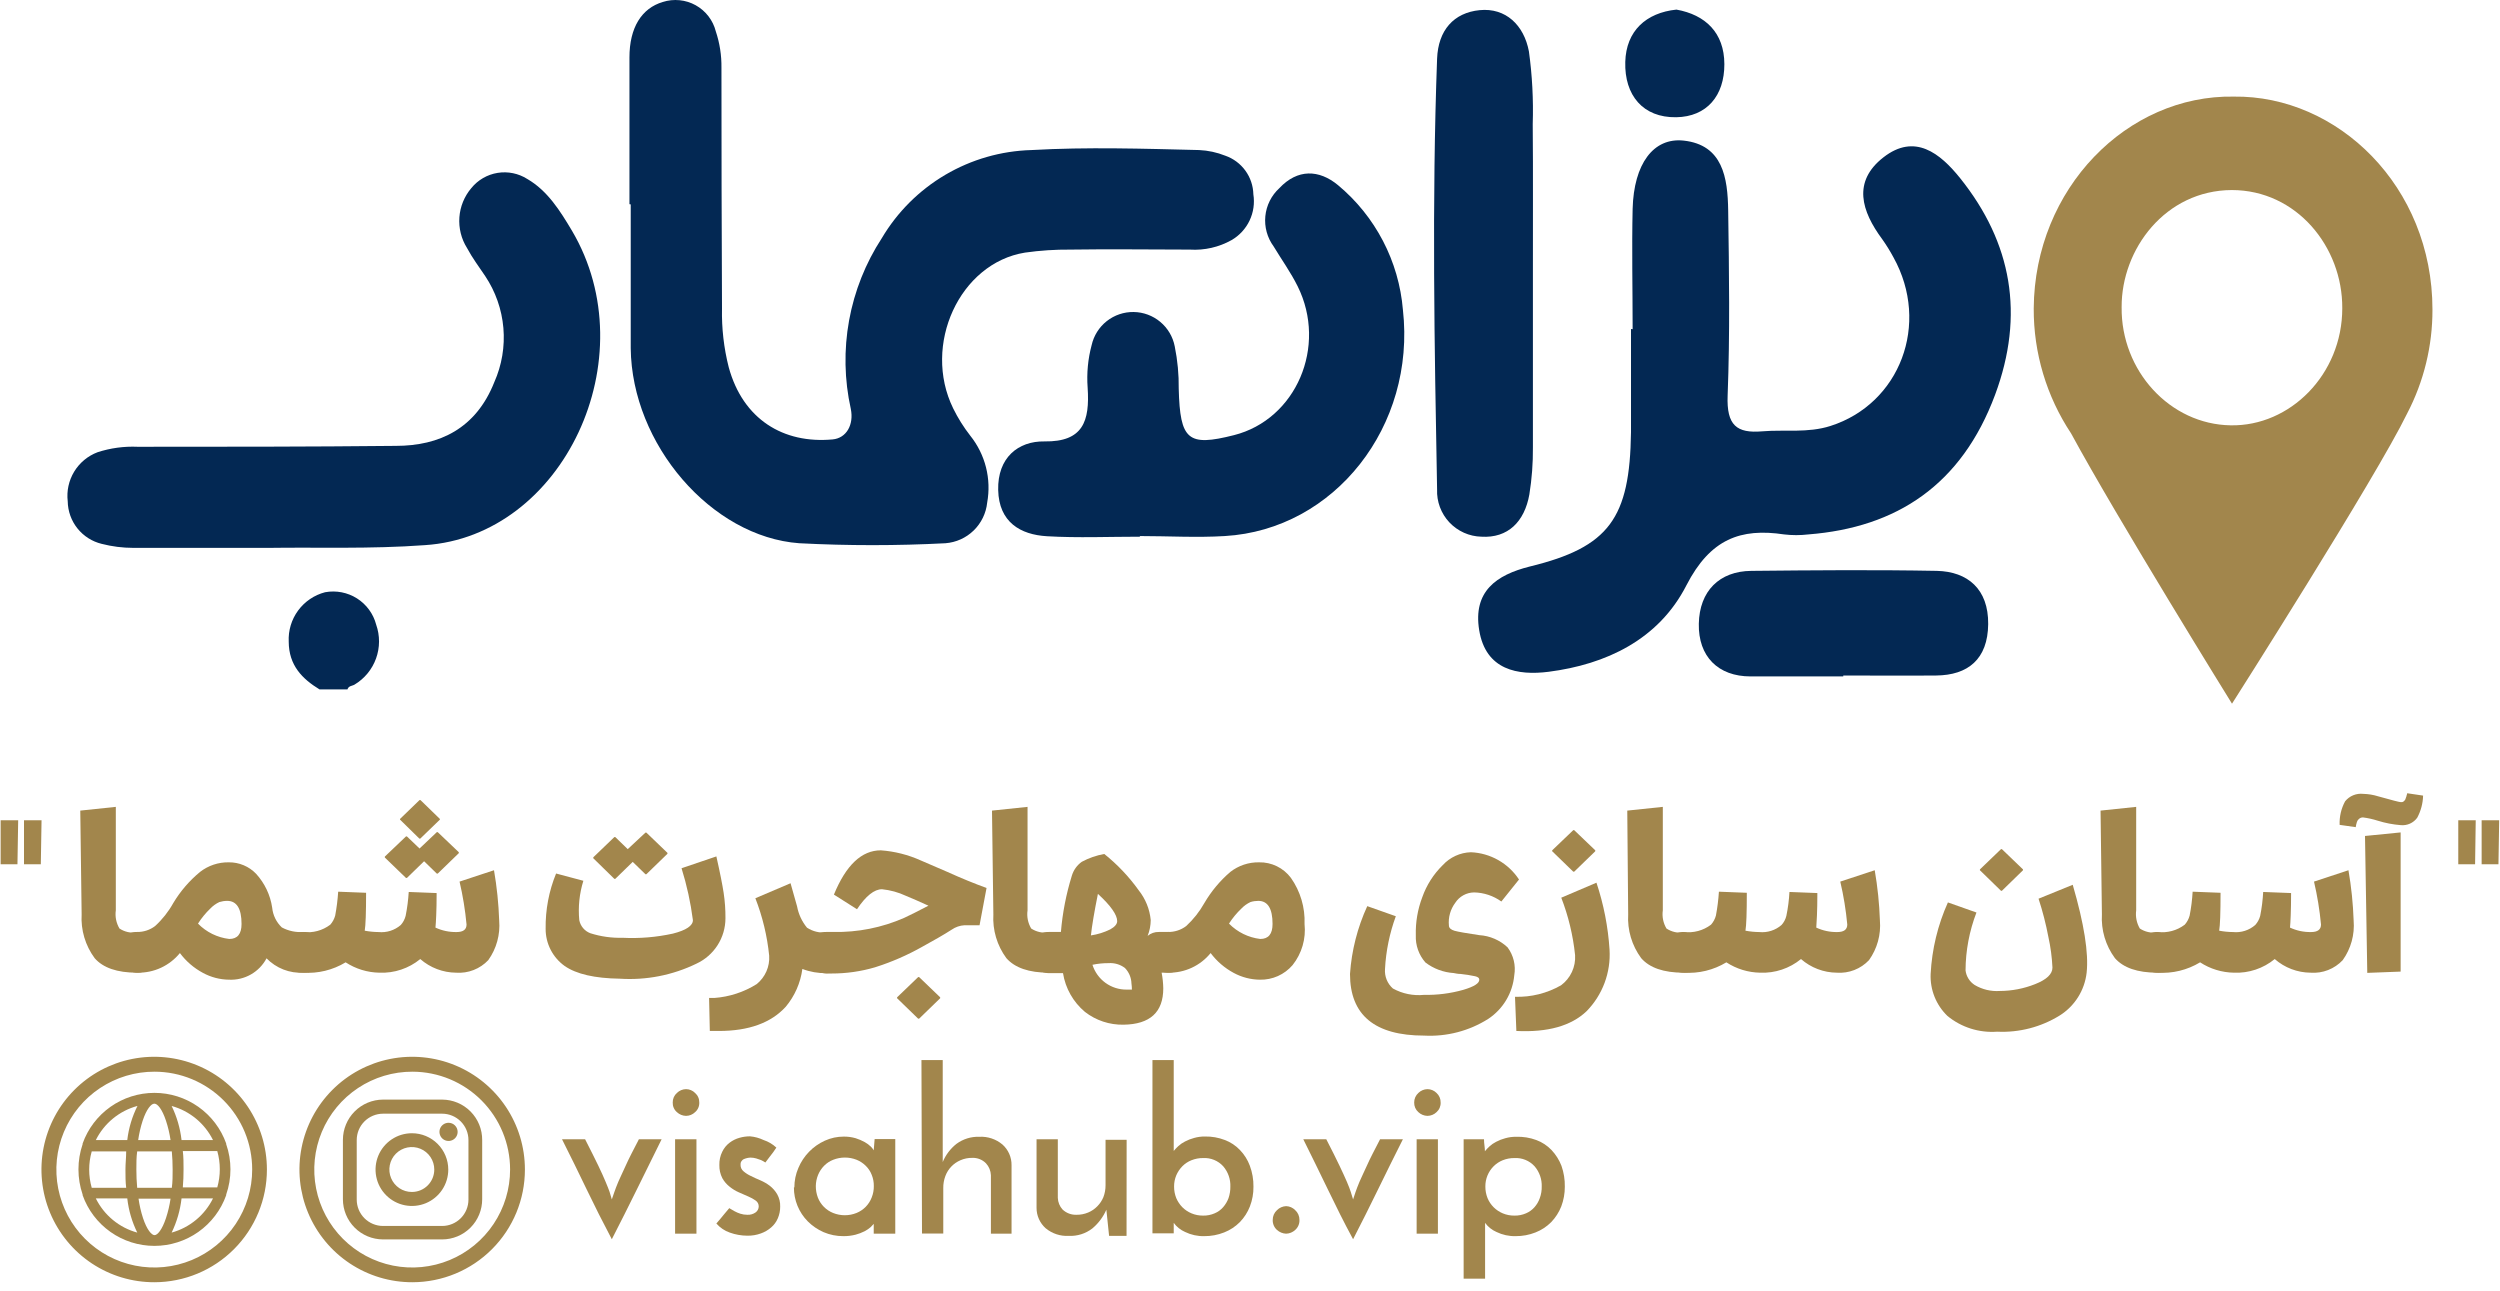 <?xml version="1.0" encoding="UTF-8"?> <svg xmlns="http://www.w3.org/2000/svg" width="275" height="142" viewBox="0 0 275 142" fill="none"><path d="M15.06 106.996C12.88 106.996 11.33 106.456 10.41 105.396C9.385 104.006 8.879 102.301 8.98 100.576L8.83 89.166L12.74 88.756V100.136C12.642 100.829 12.784 101.534 13.14 102.136C13.697 102.504 14.369 102.657 15.03 102.566C15.319 102.561 15.607 102.617 15.873 102.728C16.14 102.84 16.381 103.006 16.58 103.216C16.995 103.637 17.228 104.205 17.228 104.796C17.228 105.387 16.995 105.955 16.58 106.376C16.382 106.578 16.146 106.737 15.884 106.843C15.623 106.95 15.342 107.002 15.06 106.996Z" fill="#A2864C"></path><path d="M12.87 104.746C12.867 104.455 12.922 104.166 13.032 103.897C13.142 103.627 13.305 103.382 13.51 103.176C13.707 102.963 13.948 102.794 14.215 102.68C14.482 102.567 14.77 102.511 15.06 102.516C15.781 102.532 16.486 102.303 17.06 101.866C17.859 101.136 18.534 100.282 19.06 99.336C19.838 98.036 20.832 96.88 22 95.916C22.904 95.21 24.023 94.835 25.17 94.856C25.73 94.85 26.285 94.959 26.801 95.176C27.317 95.392 27.783 95.712 28.17 96.116C29.119 97.155 29.736 98.454 29.94 99.846C30.021 100.673 30.397 101.444 31 102.016C31.729 102.408 32.555 102.582 33.38 102.516C33.669 102.511 33.957 102.566 34.223 102.678C34.49 102.79 34.731 102.956 34.93 103.166C35.346 103.587 35.578 104.155 35.578 104.746C35.578 105.337 35.346 105.905 34.93 106.326C34.733 106.54 34.494 106.711 34.227 106.826C33.96 106.942 33.671 107 33.38 106.996C32.63 107.039 31.879 106.921 31.178 106.648C30.478 106.375 29.844 105.955 29.32 105.416C28.927 106.158 28.331 106.773 27.601 107.189C26.872 107.605 26.039 107.805 25.2 107.766C24.193 107.755 23.204 107.498 22.32 107.016C21.327 106.484 20.463 105.74 19.79 104.836C19.229 105.524 18.519 106.076 17.713 106.451C16.908 106.825 16.028 107.011 15.14 106.996C14.851 106.999 14.564 106.941 14.299 106.825C14.034 106.71 13.796 106.54 13.6 106.326C13.377 106.127 13.197 105.883 13.072 105.612C12.946 105.34 12.877 105.045 12.87 104.746ZM21.78 101.596C22.699 102.537 23.914 103.133 25.22 103.286C26.12 103.286 26.57 102.736 26.57 101.636C26.57 99.946 26.04 99.096 24.99 99.096C24.699 99.096 24.409 99.14 24.13 99.226C23.755 99.401 23.416 99.646 23.13 99.946C22.615 100.439 22.162 100.993 21.78 101.596Z" fill="#A2864C"></path><path d="M54.34 95.726C54.656 97.554 54.846 99.402 54.91 101.256C55.039 102.806 54.614 104.351 53.71 105.616C53.259 106.094 52.707 106.465 52.095 106.704C51.483 106.943 50.825 107.042 50.17 106.996C48.72 106.983 47.322 106.451 46.23 105.496C44.968 106.529 43.37 107.063 41.74 106.996C40.417 106.975 39.127 106.58 38.02 105.856C36.611 106.71 34.973 107.108 33.33 106.996C33.037 106.997 32.747 106.937 32.479 106.82C32.21 106.702 31.969 106.531 31.77 106.316C31.558 106.108 31.39 105.858 31.277 105.583C31.163 105.308 31.107 105.013 31.11 104.716C31.11 104.426 31.168 104.138 31.279 103.87C31.391 103.601 31.555 103.358 31.761 103.153C31.968 102.949 32.213 102.787 32.482 102.678C32.751 102.568 33.039 102.513 33.33 102.516C34.396 102.652 35.473 102.365 36.33 101.716C36.586 101.429 36.77 101.087 36.87 100.716C37.034 99.847 37.144 98.969 37.2 98.086L40.27 98.206C40.27 100.406 40.22 101.796 40.12 102.376C40.621 102.471 41.13 102.521 41.64 102.526C42.08 102.57 42.524 102.524 42.946 102.39C43.367 102.255 43.757 102.036 44.09 101.746C44.344 101.46 44.525 101.117 44.62 100.746C44.794 99.878 44.907 99 44.96 98.116L48.03 98.236C48.03 100.236 47.95 101.536 47.9 102.036C48.626 102.373 49.42 102.54 50.22 102.526C50.96 102.526 51.32 102.246 51.32 101.696C51.172 100.107 50.915 98.53 50.55 96.976L54.34 95.726ZM44.76 96.576H44.66L42.33 94.326V94.226L44.66 92.006H44.76L46.15 93.336L48.05 91.536H48.15L50.47 93.746V93.846L48.15 96.096H48.05L46.65 94.736L44.76 96.576ZM46.23 92.246H46.13L44 90.156V90.086L46.15 88.006H46.25L48.39 90.086V90.156L46.23 92.246Z" fill="#A2864C"></path><path d="M78.8 94.206C79.21 96.016 79.47 97.356 79.6 98.206C79.74 99.133 79.807 100.069 79.8 101.006C79.8 102.058 79.498 103.088 78.931 103.974C78.364 104.86 77.555 105.565 76.6 106.006C73.984 107.276 71.082 107.844 68.18 107.656C65.413 107.616 63.39 107.149 62.11 106.256C61.46 105.791 60.931 105.177 60.568 104.465C60.204 103.754 60.016 102.965 60.02 102.166C59.99 100.083 60.381 98.014 61.17 96.086L64.17 96.886C63.735 98.285 63.582 99.757 63.72 101.216C63.783 101.54 63.929 101.843 64.142 102.095C64.356 102.347 64.631 102.541 64.94 102.656C66.084 103.02 67.281 103.189 68.48 103.156C70.339 103.251 72.202 103.096 74.02 102.696C75.48 102.326 76.22 101.826 76.22 101.216C75.971 99.28 75.552 97.369 74.97 95.506L78.8 94.206ZM67.68 96.676H67.58L65.26 94.406V94.306L67.58 92.076H67.68L69.05 93.406L71 91.586H71.1L73.42 93.816V93.916L71.1 96.166H71L69.6 94.806L67.68 96.676Z" fill="#A2864C"></path><path d="M78 109.776H78.29C78.383 109.785 78.477 109.785 78.57 109.776C80.224 109.656 81.824 109.135 83.23 108.256C83.694 107.883 84.062 107.404 84.302 106.86C84.543 106.315 84.648 105.72 84.61 105.126C84.391 102.96 83.88 100.834 83.09 98.806L86.96 97.156L87.68 99.706C87.839 100.566 88.214 101.371 88.77 102.046C89.4 102.456 90.151 102.64 90.9 102.566C91.189 102.562 91.476 102.617 91.743 102.729C92.01 102.841 92.25 103.007 92.45 103.216C92.865 103.637 93.098 104.205 93.098 104.796C93.098 105.387 92.865 105.955 92.45 106.376C92.253 106.59 92.013 106.76 91.746 106.875C91.479 106.991 91.191 107.049 90.9 107.046C89.999 107.064 89.102 106.908 88.26 106.586C88.056 108.118 87.421 109.56 86.43 110.746C84.81 112.519 82.36 113.406 79.08 113.406C78.65 113.406 78.32 113.406 78.08 113.406L78 109.776Z" fill="#A2864C"></path><path d="M89.33 106.326C88.915 105.905 88.682 105.337 88.682 104.746C88.682 104.155 88.915 103.587 89.33 103.166C89.53 102.957 89.771 102.791 90.037 102.679C90.304 102.567 90.591 102.512 90.88 102.516H91.68C94.355 102.569 97.01 102.04 99.46 100.966C100.06 100.686 100.95 100.246 102.13 99.626C101.13 99.176 100.34 98.816 99.64 98.536C98.813 98.151 97.928 97.908 97.02 97.816C96.17 97.816 95.25 98.546 94.27 100.016L91.73 98.406C93.064 95.159 94.784 93.536 96.89 93.536C98.407 93.646 99.893 94.022 101.28 94.646C102.07 94.976 103.04 95.396 104.2 95.906C105.78 96.619 107.22 97.209 108.52 97.676L107.75 101.776C107.48 101.776 107.17 101.776 106.82 101.776H106.1C105.591 101.804 105.099 101.974 104.68 102.266C103.78 102.846 102.68 103.466 101.48 104.126C99.818 105.067 98.062 105.831 96.24 106.406C94.695 106.86 93.091 107.089 91.48 107.086H90.9C90.6 107.079 90.304 107.007 90.033 106.876C89.762 106.745 89.523 106.557 89.33 106.326ZM101 112.056L98.68 109.806V109.706L101 107.476H101.1L103.42 109.706V109.806L101.1 112.056H101Z" fill="#A2864C"></path><path d="M115.36 106.996C113.18 106.996 111.63 106.456 110.7 105.396C109.675 104.006 109.169 102.301 109.27 100.576L109.12 89.166L113.03 88.756V100.136C112.932 100.829 113.074 101.534 113.43 102.136C113.99 102.505 114.666 102.658 115.33 102.566C115.618 102.561 115.904 102.616 116.169 102.728C116.434 102.84 116.673 103.006 116.87 103.216C117.285 103.637 117.518 104.205 117.518 104.796C117.518 105.387 117.285 105.955 116.87 106.376C116.676 106.58 116.441 106.74 116.181 106.847C115.921 106.954 115.641 107.005 115.36 106.996Z" fill="#A2864C"></path><path d="M113.16 104.746C113.157 104.455 113.212 104.166 113.322 103.897C113.432 103.627 113.595 103.382 113.8 103.176C113.999 102.962 114.241 102.793 114.51 102.679C114.779 102.565 115.068 102.51 115.36 102.516H116.7C116.876 100.419 117.278 98.347 117.9 96.336C118.084 95.714 118.471 95.171 119 94.796C119.773 94.38 120.607 94.09 121.47 93.936C122.912 95.089 124.187 96.435 125.26 97.936C126.007 98.876 126.466 100.011 126.58 101.206C126.576 101.802 126.461 102.392 126.24 102.946C126.587 102.656 127.028 102.503 127.48 102.516H128.53C128.82 102.511 129.107 102.566 129.374 102.678C129.64 102.79 129.881 102.956 130.08 103.166C130.496 103.587 130.728 104.155 130.728 104.746C130.728 105.337 130.496 105.905 130.08 106.326C129.884 106.54 129.644 106.711 129.377 106.826C129.11 106.942 128.821 107 128.53 106.996H127.78C127.889 107.563 127.949 108.139 127.96 108.716C127.96 111.343 126.504 112.676 123.59 112.716C122.054 112.748 120.553 112.25 119.34 111.306C118.051 110.222 117.195 108.71 116.93 107.046H115.41C115.119 107.05 114.831 106.992 114.564 106.876C114.297 106.761 114.057 106.59 113.86 106.376C113.636 106.168 113.458 105.916 113.338 105.635C113.217 105.354 113.157 105.052 113.16 104.746ZM120 102.896C120.737 102.787 121.452 102.565 122.12 102.236C122.63 101.956 122.89 101.646 122.89 101.326C122.89 100.636 122.19 99.626 120.77 98.326C120.37 100.316 120.11 101.856 120 102.896ZM120.17 106.126C120.422 106.926 120.924 107.623 121.603 108.115C122.282 108.607 123.102 108.867 123.94 108.856H124.51C124.509 108.628 124.492 108.401 124.46 108.176C124.442 107.539 124.185 106.932 123.74 106.476C123.224 106.087 122.585 105.899 121.94 105.946C121.346 105.943 120.752 106.003 120.17 106.126Z" fill="#A2864C"></path><path d="M126.28 104.746C126.279 104.159 126.509 103.595 126.92 103.176C127.119 102.962 127.361 102.793 127.63 102.679C127.899 102.565 128.188 102.51 128.48 102.516C129.201 102.53 129.906 102.301 130.48 101.866C131.276 101.133 131.951 100.279 132.48 99.336C133.234 98.046 134.197 96.89 135.33 95.916C136.234 95.21 137.353 94.835 138.5 94.856C139.178 94.842 139.848 94.99 140.457 95.288C141.066 95.585 141.595 96.023 142 96.566C143.044 98.046 143.571 99.827 143.5 101.636C143.673 103.261 143.199 104.889 142.18 106.166C141.737 106.681 141.186 107.092 140.565 107.369C139.944 107.645 139.27 107.781 138.59 107.766C137.58 107.756 136.588 107.498 135.7 107.016C134.709 106.482 133.845 105.738 133.17 104.836C132.611 105.524 131.903 106.076 131.099 106.45C130.295 106.825 129.417 107.011 128.53 106.996C128.239 106.999 127.951 106.941 127.684 106.825C127.417 106.71 127.177 106.54 126.98 106.326C126.763 106.124 126.588 105.88 126.468 105.608C126.348 105.336 126.284 105.043 126.28 104.746ZM135.19 101.596C136.111 102.535 137.325 103.131 138.63 103.286C139.53 103.286 139.98 102.736 139.98 101.636C139.98 99.946 139.46 99.096 138.41 99.096C138.119 99.096 137.829 99.139 137.55 99.226C137.175 99.402 136.836 99.646 136.55 99.946C136.031 100.439 135.575 100.993 135.19 101.596Z" fill="#A2864C"></path><path d="M165.15 99.166C164.274 98.537 163.228 98.188 162.15 98.166C161.738 98.171 161.333 98.277 160.972 98.476C160.611 98.675 160.304 98.96 160.08 99.306C159.543 100.023 159.293 100.915 159.38 101.806C159.38 102.076 159.61 102.276 160 102.386C160.39 102.496 161.31 102.656 162.72 102.866C163.881 102.937 164.981 103.411 165.83 104.206C166.155 104.641 166.389 105.137 166.516 105.665C166.643 106.193 166.661 106.741 166.57 107.276C166.483 108.239 166.181 109.171 165.686 110.001C165.191 110.832 164.516 111.541 163.71 112.076C161.607 113.405 159.144 114.048 156.66 113.916C151.22 113.916 148.5 111.656 148.5 107.136C148.676 104.555 149.32 102.027 150.4 99.676L153.54 100.786C152.855 102.652 152.454 104.611 152.35 106.596C152.32 106.996 152.382 107.397 152.533 107.768C152.684 108.14 152.919 108.471 153.22 108.736C154.263 109.311 155.455 109.555 156.64 109.436C158.096 109.465 159.548 109.28 160.95 108.886C162.17 108.526 162.76 108.146 162.72 107.736C162.72 107.576 162.56 107.456 162.26 107.386C161.738 107.275 161.211 107.192 160.68 107.136C160.35 107.136 160.09 107.066 159.91 107.036C158.782 106.964 157.7 106.561 156.8 105.876C156.072 105.051 155.692 103.976 155.74 102.876C155.701 101.45 155.943 100.03 156.45 98.696C156.92 97.363 157.69 96.155 158.7 95.166C159.096 94.734 159.574 94.386 160.106 94.142C160.639 93.898 161.215 93.763 161.8 93.746C162.856 93.791 163.887 94.087 164.807 94.608C165.727 95.13 166.509 95.862 167.09 96.746L165.15 99.166Z" fill="#A2864C"></path><path d="M166.8 113.406L166.65 109.646C168.421 109.701 170.172 109.265 171.71 108.386C172.226 108.006 172.637 107.503 172.908 106.923C173.179 106.343 173.3 105.705 173.26 105.066C173.036 102.901 172.525 100.776 171.74 98.746L175.61 97.096C176.406 99.481 176.89 101.958 177.05 104.466C177.125 105.709 176.938 106.953 176.503 108.119C176.067 109.285 175.392 110.347 174.52 111.236C172.83 112.846 170.26 113.576 166.8 113.406ZM173.06 95.886L170.74 93.636V93.536L173.06 91.316H173.16L175.48 93.536V93.636L173.16 95.886H173.06Z" fill="#A2864C"></path><path d="M185.18 106.996C183 106.996 181.45 106.456 180.53 105.396C179.505 104.006 178.999 102.301 179.1 100.576L179 89.166L182.91 88.756V100.136C182.812 100.829 182.953 101.534 183.31 102.136C183.866 102.506 184.539 102.659 185.2 102.566C185.489 102.561 185.776 102.617 186.043 102.728C186.31 102.84 186.551 103.006 186.75 103.216C187.165 103.637 187.398 104.205 187.398 104.796C187.398 105.387 187.165 105.955 186.75 106.376C186.547 106.584 186.302 106.747 186.031 106.853C185.761 106.96 185.471 107.009 185.18 106.996Z" fill="#A2864C"></path><path d="M206.22 95.726C206.536 97.554 206.727 99.402 206.79 101.256C206.92 102.806 206.495 104.351 205.59 105.616C205.139 106.094 204.588 106.465 203.975 106.704C203.363 106.943 202.706 107.042 202.05 106.996C200.6 106.983 199.202 106.451 198.11 105.496C196.848 106.529 195.25 107.063 193.62 106.996C192.298 106.975 191.008 106.58 189.9 105.856C188.492 106.71 186.854 107.108 185.21 106.996C184.917 106.997 184.628 106.937 184.359 106.819C184.091 106.702 183.849 106.531 183.65 106.316C183.438 106.108 183.271 105.858 183.157 105.583C183.044 105.308 182.987 105.013 182.99 104.716C182.99 104.425 183.048 104.138 183.16 103.87C183.272 103.601 183.435 103.358 183.642 103.153C183.848 102.949 184.093 102.787 184.362 102.678C184.632 102.568 184.92 102.513 185.21 102.516C186.277 102.652 187.353 102.365 188.21 101.716C188.466 101.429 188.651 101.087 188.75 100.716C188.914 99.847 189.025 98.969 189.08 98.086L192.15 98.206C192.15 100.406 192.1 101.796 192 102.376C192.502 102.471 193.01 102.521 193.52 102.526C193.96 102.571 194.405 102.525 194.826 102.39C195.248 102.256 195.637 102.037 195.97 101.746C196.228 101.462 196.41 101.118 196.5 100.746C196.679 99.879 196.793 99 196.84 98.116L199.91 98.236C199.91 100.236 199.83 101.536 199.79 102.036C200.513 102.374 201.303 102.541 202.1 102.526C202.84 102.526 203.2 102.246 203.2 101.696C203.052 100.107 202.795 98.53 202.43 96.976L206.22 95.726Z" fill="#A2864C"></path><path d="M219.68 113.486C217.706 113.63 215.751 113.011 214.22 111.756C213.602 111.161 213.118 110.441 212.799 109.645C212.48 108.848 212.334 107.993 212.37 107.136C212.511 104.418 213.155 101.749 214.27 99.266L217.41 100.376C216.628 102.409 216.221 104.568 216.21 106.746C216.249 107.07 216.359 107.381 216.532 107.658C216.705 107.934 216.936 108.169 217.21 108.346C218.045 108.844 219.011 109.074 219.98 109.006C221.309 109.002 222.625 108.748 223.86 108.256C225.13 107.756 225.77 107.146 225.77 106.436C225.717 105.299 225.566 104.168 225.32 103.056C225.051 101.634 224.69 100.231 224.24 98.856L228 97.326C229.253 101.626 229.764 104.849 229.53 106.996C229.422 107.95 229.101 108.868 228.59 109.682C228.08 110.495 227.393 111.184 226.58 111.696C224.515 112.978 222.108 113.602 219.68 113.486ZM220.11 97.986L217.79 95.726V95.636L220.11 93.406H220.21L222.53 95.636V95.726L220.21 97.986H220.11Z" fill="#A2864C"></path><path d="M237.3 106.996C235.12 106.996 233.57 106.456 232.64 105.396C231.615 104.006 231.109 102.301 231.21 100.576L231.06 89.166L234.98 88.756V100.136C234.888 100.829 235.029 101.532 235.38 102.136C235.94 102.505 236.616 102.658 237.28 102.566C237.568 102.561 237.854 102.616 238.119 102.728C238.384 102.84 238.623 103.006 238.82 103.216C239.029 103.423 239.195 103.669 239.309 103.94C239.422 104.211 239.481 104.502 239.481 104.796C239.481 105.09 239.422 105.381 239.309 105.652C239.195 105.924 239.029 106.17 238.82 106.376C238.625 106.581 238.389 106.742 238.127 106.849C237.865 106.956 237.583 107.006 237.3 106.996Z" fill="#A2864C"></path><path d="M258.33 95.726C258.646 97.554 258.837 99.402 258.9 101.256C259.03 102.806 258.604 104.351 257.7 105.616C257.25 106.095 256.699 106.468 256.087 106.707C255.474 106.946 254.816 107.044 254.16 106.996C252.71 106.983 251.312 106.451 250.22 105.496C248.959 106.531 247.36 107.065 245.73 106.996C244.407 106.975 243.118 106.58 242.01 105.856C240.602 106.71 238.964 107.108 237.32 106.996C237.027 106.997 236.738 106.937 236.469 106.819C236.201 106.702 235.959 106.531 235.76 106.316C235.548 106.108 235.381 105.858 235.267 105.583C235.154 105.308 235.097 105.013 235.1 104.716C235.1 104.425 235.158 104.138 235.27 103.87C235.381 103.601 235.545 103.358 235.752 103.153C235.958 102.949 236.203 102.787 236.472 102.678C236.741 102.568 237.03 102.513 237.32 102.516C238.386 102.652 239.463 102.365 240.32 101.716C240.576 101.429 240.761 101.087 240.86 100.716C241.03 99.848 241.14 98.969 241.19 98.086L244.26 98.206C244.26 100.406 244.21 101.796 244.11 102.376C244.615 102.472 245.127 102.522 245.64 102.526C246.079 102.57 246.521 102.523 246.941 102.389C247.361 102.255 247.749 102.036 248.08 101.746C248.337 101.46 248.522 101.118 248.62 100.746C248.794 99.879 248.904 99 248.95 98.116L252.02 98.236C252.02 100.236 251.95 101.536 251.9 102.036C252.626 102.375 253.42 102.542 254.22 102.526C254.95 102.526 255.31 102.246 255.31 101.696C255.162 100.107 254.905 98.53 254.54 96.976L258.33 95.726Z" fill="#A2864C"></path><path d="M264.79 87.256L266.54 87.516C266.52 88.37 266.297 89.206 265.89 89.956C265.686 90.235 265.413 90.457 265.097 90.599C264.782 90.741 264.435 90.798 264.09 90.766C263.228 90.699 262.376 90.535 261.55 90.276C261.022 90.107 260.48 89.987 259.93 89.916C259.764 89.912 259.602 89.973 259.48 90.086C259.377 90.173 259.301 90.287 259.26 90.416C259.201 90.602 259.158 90.793 259.13 90.986L257.36 90.736C257.323 89.834 257.53 88.939 257.96 88.146C258.197 87.852 258.505 87.622 258.855 87.479C259.205 87.335 259.585 87.283 259.96 87.326C260.517 87.338 261.069 87.429 261.6 87.596C263.1 88.016 263.91 88.226 264.02 88.226C264.097 88.237 264.174 88.237 264.25 88.226C264.31 88.216 264.366 88.188 264.41 88.146L264.52 88.036C264.564 87.988 264.595 87.93 264.61 87.866L264.67 87.696C264.701 87.63 264.722 87.559 264.73 87.486C264.761 87.413 264.782 87.335 264.79 87.256ZM260.4 107.016L260.15 91.956L264.07 91.566V106.876L260.4 107.016Z" fill="#A2864C"></path><path d="M270.41 95.066V90.226H272.33L272.26 95.066H270.41ZM272.98 95.066V90.226H274.91L274.83 95.066H272.98Z" fill="#A2864C"></path><path d="M0.07 95.066V90.226H2L1.92 95.066H0.07ZM2.64 95.066V90.226H4.57L4.49 95.066H2.64Z" fill="#A2864C"></path><path d="M35.15 75.836C33.25 74.676 31.77 73.196 31.76 70.586C31.7 69.358 32.065 68.146 32.794 67.155C33.522 66.165 34.57 65.455 35.76 65.146C36.975 64.921 38.229 65.165 39.272 65.827C40.314 66.489 41.068 67.521 41.38 68.716C41.804 69.921 41.798 71.234 41.364 72.435C40.931 73.636 40.096 74.65 39 75.306C38.74 75.466 38.34 75.426 38.22 75.836H35.15Z" fill="#032853"></path><path d="M69.24 22.456C69.24 17.076 69.24 11.696 69.24 6.316C69.24 3.036 70.58 0.906 72.91 0.216C73.505 0.026 74.133 -0.039 74.755 0.023C75.377 0.085 75.979 0.273 76.525 0.577C77.071 0.88 77.549 1.292 77.93 1.787C78.311 2.283 78.587 2.85 78.74 3.456C79.17 4.745 79.379 6.097 79.36 7.456C79.36 16.283 79.38 25.109 79.42 33.936C79.375 36.113 79.624 38.286 80.16 40.396C81.72 46.116 86.16 48.836 91.59 48.336C93.11 48.196 93.94 46.716 93.59 44.986C92.879 41.785 92.814 38.474 93.4 35.247C93.986 32.02 95.21 28.943 97 26.196C98.702 23.322 101.104 20.926 103.982 19.231C106.861 17.537 110.121 16.599 113.46 16.506C119.61 16.156 125.76 16.356 131.91 16.506C132.895 16.552 133.865 16.762 134.78 17.126C135.667 17.435 136.438 18.008 136.99 18.768C137.542 19.527 137.849 20.437 137.87 21.376C138.025 22.358 137.88 23.363 137.453 24.261C137.027 25.158 136.339 25.906 135.48 26.406C134.083 27.191 132.489 27.556 130.89 27.456C126.51 27.456 122.13 27.386 117.75 27.456C116.078 27.441 114.406 27.552 112.75 27.786C105.56 28.946 101.43 37.946 104.85 44.926C105.372 45.988 106.002 46.993 106.73 47.926C107.548 48.949 108.138 50.135 108.459 51.404C108.779 52.674 108.824 53.998 108.59 55.286C108.47 56.451 107.944 57.536 107.105 58.353C106.266 59.17 105.168 59.666 104 59.756C98.644 60.036 93.277 60.036 87.92 59.756C78.25 59.056 69.49 48.866 69.38 38.306C69.38 33.036 69.38 27.756 69.38 22.486L69.24 22.456Z" fill="#032853"></path><path d="M29.66 60.266C24.1 60.266 19.39 60.266 14.66 60.266C13.489 60.265 12.324 60.117 11.19 59.826C10.136 59.571 9.196 58.973 8.519 58.126C7.842 57.279 7.466 56.23 7.45 55.146C7.316 54.009 7.566 52.86 8.16 51.881C8.754 50.903 9.659 50.151 10.73 49.746C12.152 49.283 13.646 49.08 15.14 49.146C24.61 49.146 34.08 49.146 43.54 49.046C48.34 49.046 52.35 47.146 54.37 42.046C55.203 40.173 55.548 38.12 55.373 36.077C55.198 34.035 54.509 32.07 53.37 30.366C52.7 29.366 51.95 28.366 51.37 27.276C50.739 26.269 50.446 25.087 50.532 23.902C50.618 22.718 51.08 21.591 51.85 20.686C52.575 19.795 53.601 19.201 54.735 19.017C55.868 18.833 57.03 19.071 58 19.686C60.23 20.976 61.61 23.186 62.92 25.386C71.18 39.386 61.97 58.976 46.74 59.966C40.74 60.406 34.77 60.186 29.66 60.266Z" fill="#032853"></path><path d="M264.78 45.496C266.625 41.965 267.582 38.039 267.57 34.056C267.57 20.466 257.12 10.476 245.71 10.626C234 10.426 223.8 20.726 223.71 33.926C223.686 38.816 225.117 43.602 227.82 47.676C232.9 57.046 245.52 77.406 245.52 77.406C245.52 77.406 261.37 52.506 264.78 45.496ZM245.5 20.906C252.62 20.906 257.69 27.156 257.65 33.906C257.65 41.206 251.89 46.906 245.38 46.786C238.69 46.686 233.3 40.786 233.38 33.786C233.35 27.406 238.19 20.936 245.5 20.906Z" fill="#A2864C"></path><path d="M179.59 36.216C179.59 31.796 179.49 27.376 179.59 22.966C179.72 18.036 181.87 15.106 185.2 15.466C189.51 15.936 190.05 19.546 190.1 23.156C190.2 29.936 190.3 36.726 190.04 43.506C189.91 46.796 191.04 47.686 193.85 47.446C196.35 47.236 198.85 47.656 201.35 46.856C208.99 44.416 212.35 35.636 208.28 28.306C207.908 27.614 207.494 26.946 207.04 26.306C204.77 23.236 203.74 19.986 207.18 17.306C210.62 14.626 213.4 16.836 215.63 19.616C221.3 26.706 222.73 34.616 219.46 43.426C215.77 53.336 208.64 58.026 198.92 58.786C198.033 58.891 197.137 58.891 196.25 58.786C191.47 58.066 188.13 59.286 185.51 64.376C182.45 70.376 176.64 73.086 170.35 73.896C166.97 74.326 163.43 73.726 162.71 69.316C162.02 65.066 164.57 63.246 168.28 62.316C177.02 60.186 179.28 57.006 179.41 47.546C179.41 43.766 179.41 39.976 179.41 36.186L179.59 36.216Z" fill="#032853"></path><path d="M125.41 59.036C121.99 59.036 118.57 59.186 115.17 58.986C112.25 58.816 109.88 57.446 109.8 53.896C109.72 50.346 112 48.506 114.89 48.556C119.13 48.616 119.89 46.346 119.64 42.636C119.525 41.066 119.673 39.487 120.08 37.966C120.315 36.92 120.903 35.987 121.744 35.323C122.586 34.659 123.631 34.305 124.703 34.321C125.775 34.336 126.809 34.719 127.631 35.407C128.454 36.094 129.015 37.044 129.22 38.096C129.533 39.636 129.681 41.205 129.66 42.776C129.81 48.406 130.66 49.156 135.74 47.866C142.57 46.136 146.03 38.106 142.74 31.486C141.98 29.956 140.98 28.566 140.1 27.106C139.396 26.148 139.071 24.964 139.187 23.78C139.303 22.597 139.853 21.499 140.73 20.696C142.73 18.566 145.09 18.636 147.18 20.366C149.22 22.063 150.902 24.15 152.128 26.503C153.354 28.857 154.099 31.431 154.32 34.076C155.76 46.876 146.8 58.256 134.73 58.966C131.62 59.156 128.49 58.966 125.38 58.966L125.41 59.036Z" fill="#032853"></path><path d="M168.62 30.206C168.62 36.526 168.62 42.846 168.62 49.206C168.636 50.941 168.505 52.673 168.23 54.386C167.7 57.386 165.87 59.216 162.95 59.036C162.287 59.019 161.634 58.871 161.03 58.6C160.425 58.328 159.88 57.939 159.426 57.456C158.973 56.972 158.621 56.402 158.39 55.781C158.159 55.16 158.053 54.498 158.08 53.836C157.79 38.046 157.5 22.246 158.08 6.456C158.2 3.326 159.91 1.396 162.77 1.116C165.63 0.836 167.64 2.766 168.18 5.656C168.546 8.306 168.686 10.982 168.6 13.656C168.65 19.146 168.61 24.676 168.62 30.206Z" fill="#032853"></path><path d="M202.76 74.406C199.36 74.406 195.96 74.406 192.56 74.406C188.99 74.406 186.8 72.206 186.87 68.616C186.94 65.026 189.12 62.826 192.65 62.796C199.46 62.726 206.26 62.666 213.06 62.796C216.44 62.876 218.74 64.796 218.7 68.656C218.66 72.516 216.47 74.276 212.97 74.306C209.47 74.336 206.16 74.306 202.76 74.306V74.406Z" fill="#032853"></path><path d="M184.41 1.056C187.58 1.626 189.67 3.586 189.68 7.056C189.69 10.526 187.75 12.846 184.38 12.896C180.73 12.956 178.68 10.476 178.78 6.816C178.87 3.406 181.06 1.406 184.41 1.056Z" fill="#032853"></path><path d="M17 141.046C14.546 141.054 12.145 140.333 10.1 138.976C8.056 137.618 6.46 135.684 5.515 133.419C4.571 131.154 4.32 128.66 4.793 126.252C5.267 123.844 6.445 121.63 8.178 119.892C9.91 118.154 12.12 116.969 14.526 116.487C16.933 116.006 19.428 116.249 21.696 117.186C23.964 118.123 25.903 119.713 27.267 121.753C28.632 123.793 29.36 126.192 29.36 128.646C29.363 131.929 28.063 135.078 25.745 137.403C23.428 139.728 20.283 141.038 17 141.046ZM17 117.886C14.868 117.88 12.783 118.507 11.007 119.687C9.232 120.867 7.847 122.548 7.028 124.516C6.208 126.484 5.991 128.651 6.404 130.742C6.817 132.834 7.841 134.756 9.347 136.264C10.854 137.773 12.773 138.801 14.864 139.218C16.955 139.635 19.122 139.422 21.092 138.606C23.061 137.79 24.744 136.408 25.928 134.635C27.111 132.862 27.742 130.778 27.74 128.646C27.741 127.234 27.465 125.836 26.926 124.531C26.387 123.227 25.596 122.041 24.599 121.042C23.601 120.043 22.417 119.25 21.113 118.708C19.809 118.167 18.412 117.887 17 117.886Z" fill="#A2864C"></path><path d="M45.38 141.046C42.926 141.054 40.524 140.333 38.48 138.976C36.436 137.618 34.84 135.684 33.895 133.419C32.951 131.154 32.699 128.66 33.173 126.252C33.647 123.844 34.825 121.63 36.558 119.892C38.29 118.154 40.5 116.969 42.906 116.487C45.312 116.006 47.808 116.249 50.076 117.186C52.344 118.123 54.283 119.713 55.647 121.753C57.012 123.793 57.74 126.192 57.74 128.646C57.743 131.929 56.443 135.078 54.125 137.403C51.808 139.728 48.663 141.038 45.38 141.046ZM45.38 117.886C43.248 117.878 41.161 118.503 39.385 119.682C37.608 120.861 36.221 122.541 35.4 124.509C34.579 126.477 34.361 128.644 34.773 130.736C35.185 132.828 36.208 134.751 37.714 136.261C39.219 137.771 41.139 138.8 43.23 139.217C45.321 139.635 47.489 139.423 49.459 138.607C51.429 137.792 53.113 136.41 54.297 134.636C55.481 132.863 56.112 130.778 56.11 128.646C56.11 125.798 54.98 123.065 52.969 121.048C50.958 119.031 48.228 117.894 45.38 117.886Z" fill="#A2864C"></path><path d="M45.31 124.656C44.519 124.656 43.746 124.891 43.088 125.33C42.43 125.77 41.917 126.394 41.614 127.125C41.312 127.856 41.233 128.66 41.387 129.436C41.541 130.212 41.922 130.925 42.482 131.484C43.041 132.044 43.754 132.425 44.53 132.579C45.306 132.733 46.11 132.654 46.841 132.352C47.572 132.049 48.196 131.536 48.636 130.878C49.075 130.22 49.31 129.447 49.31 128.656C49.31 127.595 48.889 126.578 48.139 125.828C47.388 125.077 46.371 124.656 45.31 124.656ZM45.31 131.116C44.821 131.118 44.343 130.975 43.935 130.705C43.528 130.434 43.209 130.049 43.021 129.598C42.833 129.147 42.782 128.65 42.876 128.17C42.971 127.69 43.205 127.249 43.55 126.903C43.895 126.557 44.335 126.32 44.815 126.224C45.294 126.128 45.791 126.176 46.243 126.363C46.695 126.55 47.081 126.866 47.353 127.273C47.625 127.679 47.77 128.157 47.77 128.646C47.771 128.97 47.709 129.291 47.586 129.59C47.463 129.89 47.282 130.162 47.053 130.392C46.825 130.621 46.553 130.804 46.254 130.928C45.955 131.052 45.634 131.116 45.31 131.116Z" fill="#A2864C"></path><path d="M48.64 120.956H42.13C40.959 120.961 39.837 121.43 39.011 122.261C38.184 123.091 37.72 124.215 37.72 125.386V131.916C37.72 133.087 38.184 134.209 39.011 135.038C39.838 135.867 40.96 136.333 42.13 136.336H48.64C49.219 136.335 49.792 136.219 50.327 135.997C50.862 135.774 51.347 135.448 51.756 135.037C52.164 134.627 52.488 134.14 52.708 133.604C52.929 133.069 53.041 132.495 53.04 131.916V125.406C53.044 124.825 52.933 124.248 52.714 123.71C52.495 123.172 52.172 122.682 51.763 122.268C51.355 121.855 50.868 121.526 50.333 121.301C49.797 121.076 49.221 120.959 48.64 120.956ZM51.53 131.956C51.53 132.723 51.226 133.46 50.684 134.003C50.143 134.547 49.408 134.853 48.64 134.856H42.13C41.363 134.853 40.628 134.547 40.086 134.003C39.544 133.46 39.24 132.723 39.24 131.956V125.406C39.24 124.639 39.544 123.903 40.086 123.359C40.628 122.815 41.363 122.509 42.13 122.506H48.64C49.408 122.509 50.143 122.815 50.684 123.359C51.226 123.903 51.53 124.639 51.53 125.406V131.956Z" fill="#A2864C"></path><path d="M49.34 123.506C49.142 123.506 48.949 123.565 48.785 123.675C48.62 123.785 48.492 123.941 48.416 124.123C48.341 124.306 48.321 124.507 48.36 124.701C48.398 124.895 48.493 125.073 48.633 125.213C48.773 125.353 48.951 125.448 49.145 125.487C49.339 125.525 49.54 125.506 49.723 125.43C49.906 125.354 50.062 125.226 50.172 125.062C50.282 124.897 50.34 124.704 50.34 124.506C50.34 124.241 50.235 123.987 50.047 123.799C49.86 123.611 49.605 123.506 49.34 123.506Z" fill="#A2864C"></path><path d="M24.88 131.406C25.506 129.609 25.506 127.653 24.88 125.856V125.786C24.3 124.156 23.23 122.746 21.816 121.748C20.402 120.751 18.715 120.216 16.985 120.216C15.255 120.216 13.567 120.751 12.154 121.748C10.74 122.746 9.67 124.156 9.09 125.786V125.856C8.477 127.655 8.477 129.607 9.09 131.406V131.476C9.67 133.106 10.74 134.516 12.154 135.514C13.567 136.511 15.255 137.047 16.985 137.047C18.715 137.047 20.402 136.511 21.816 135.514C23.23 134.516 24.3 133.106 24.88 131.476V131.406ZM17 135.866C16.68 135.866 16.16 135.286 15.73 133.986C15.505 133.292 15.341 132.579 15.24 131.856H18.76C18.655 132.579 18.488 133.292 18.26 133.986C17.83 135.286 17.32 135.866 17 135.866ZM15.09 130.656C15.03 129.989 15 129.323 15 128.656C15 127.976 15 127.306 15.09 126.656H18.9C18.96 127.306 18.99 127.976 18.99 128.656C18.99 129.336 18.99 130.016 18.9 130.656H15.09ZM9.81 128.656C9.811 127.98 9.905 127.307 10.09 126.656H13.88C13.88 127.316 13.8 127.986 13.8 128.656C13.8 129.326 13.8 130.006 13.88 130.656H10.09C9.905 130.005 9.811 129.332 9.81 128.656ZM17 121.406C17.32 121.406 17.83 121.986 18.26 123.286C18.487 123.977 18.654 124.686 18.76 125.406H15.2C15.303 124.687 15.466 123.977 15.69 123.286C16.12 121.986 16.64 121.406 16.96 121.406H17ZM20.11 126.616H23.9C24.271 127.924 24.271 129.309 23.9 130.616H20.11C20.17 129.956 20.19 129.286 20.19 128.616C20.19 127.946 20.19 127.276 20.11 126.616ZM23.43 125.406H19.97C19.821 124.103 19.453 122.835 18.88 121.656C19.859 121.926 20.77 122.4 21.555 123.046C22.338 123.692 22.977 124.496 23.43 125.406ZM15.12 121.656C14.532 122.832 14.153 124.101 14 125.406H10.54C10.993 124.495 11.634 123.691 12.42 123.044C13.206 122.398 14.119 121.925 15.1 121.656H15.12ZM10.56 131.826H14C14.147 133.133 14.519 134.406 15.1 135.586C14.117 135.317 13.203 134.843 12.417 134.195C11.631 133.547 10.991 132.739 10.54 131.826H10.56ZM18.88 135.586C19.453 134.403 19.821 133.132 19.97 131.826H23.43C22.979 132.738 22.341 133.544 21.557 134.192C20.773 134.84 19.86 135.315 18.88 135.586Z" fill="#A2864C"></path><path d="M67.3 136.316C66.327 134.476 65.404 132.646 64.53 130.826C63.657 129.006 62.754 127.169 61.82 125.316H64.36C64.97 126.516 65.46 127.486 65.81 128.216C66.16 128.946 66.43 129.546 66.62 130.006C66.81 130.466 66.96 130.826 67.05 131.096C67.14 131.366 67.22 131.646 67.3 131.936L67.59 131.096C67.68 130.826 67.82 130.466 68.01 130.006C68.2 129.546 68.48 129.006 68.83 128.216C69.18 127.426 69.66 126.516 70.28 125.316H72.78C71.86 127.169 70.954 129.006 70.06 130.826C69.16 132.646 68.25 134.476 67.3 136.316Z" fill="#A2864C"></path><path d="M74 121.276C73.995 121.078 74.034 120.881 74.113 120.7C74.193 120.518 74.311 120.357 74.46 120.226C74.727 119.963 75.085 119.812 75.46 119.806C75.647 119.806 75.831 119.843 76.003 119.915C76.174 119.987 76.33 120.093 76.46 120.226C76.609 120.357 76.728 120.518 76.807 120.7C76.887 120.881 76.925 121.078 76.92 121.276C76.929 121.476 76.892 121.675 76.812 121.859C76.733 122.043 76.612 122.206 76.46 122.336C76.193 122.598 75.834 122.745 75.46 122.746C75.088 122.738 74.731 122.592 74.46 122.336C74.308 122.206 74.188 122.043 74.108 121.859C74.028 121.675 73.992 121.476 74 121.276ZM76.61 135.706H74.26V125.316H76.61V135.706Z" fill="#A2864C"></path><path d="M85.4 126.236C85.31 126.386 85.19 126.556 85.05 126.746L84.65 127.266C84.52 127.426 84.36 127.636 84.19 127.876C84.038 127.773 83.877 127.683 83.71 127.606L83.18 127.426C82.975 127.367 82.763 127.336 82.55 127.336C82.306 127.346 82.065 127.4 81.84 127.496C81.715 127.549 81.611 127.641 81.543 127.758C81.474 127.875 81.445 128.011 81.46 128.146C81.459 128.28 81.488 128.413 81.545 128.534C81.602 128.655 81.686 128.762 81.79 128.846C82.032 129.052 82.301 129.224 82.59 129.356C82.91 129.516 83.25 129.676 83.64 129.836C84.014 129.996 84.366 130.201 84.69 130.446C85.013 130.7 85.284 131.012 85.49 131.366C85.723 131.781 85.837 132.251 85.82 132.726C85.824 133.169 85.735 133.609 85.56 134.016C85.398 134.401 85.148 134.744 84.83 135.016C84.498 135.305 84.115 135.529 83.7 135.676C83.223 135.851 82.718 135.935 82.21 135.926C81.552 135.924 80.9 135.809 80.28 135.586C79.708 135.388 79.198 135.043 78.8 134.586L79.22 134.096L79.68 133.536C79.83 133.356 80 133.146 80.22 132.896C80.22 132.896 80.27 132.926 80.37 132.986C80.509 133.077 80.653 133.161 80.8 133.236C81.001 133.345 81.212 133.436 81.43 133.506C81.676 133.586 81.932 133.626 82.19 133.626C82.525 133.649 82.858 133.553 83.13 133.356C83.232 133.281 83.314 133.183 83.371 133.07C83.429 132.957 83.459 132.833 83.46 132.706C83.462 132.581 83.432 132.457 83.375 132.345C83.317 132.234 83.233 132.138 83.13 132.066C82.877 131.888 82.606 131.737 82.32 131.616L81.27 131.156C80.911 130.999 80.574 130.794 80.27 130.546C79.94 130.291 79.664 129.971 79.46 129.606C79.23 129.158 79.117 128.659 79.13 128.156C79.114 127.647 79.224 127.142 79.45 126.686C79.639 126.291 79.92 125.948 80.27 125.686C80.594 125.443 80.96 125.263 81.35 125.156C81.724 125.05 82.111 124.996 82.5 124.996C83.021 125.042 83.529 125.181 84 125.406C84.522 125.577 85 125.861 85.4 126.236Z" fill="#A2864C"></path><path d="M87.38 130.616C87.379 129.88 87.529 129.152 87.82 128.476C88.377 127.145 89.416 126.073 90.73 125.476C91.383 125.179 92.093 125.025 92.81 125.026C93.257 125.02 93.702 125.081 94.13 125.206C94.477 125.316 94.812 125.46 95.13 125.636C95.375 125.772 95.6 125.94 95.8 126.136C95.921 126.255 96.025 126.389 96.11 126.536L96.21 125.296H98.48V135.706H96.11V135.016C96.105 134.939 96.105 134.863 96.11 134.786C96.11 134.716 96.11 134.656 96.11 134.626L95.77 134.986C95.569 135.161 95.347 135.312 95.11 135.436C94.791 135.597 94.456 135.725 94.11 135.816C93.675 135.926 93.228 135.98 92.78 135.976C92.028 135.982 91.282 135.832 90.59 135.536C89.945 135.253 89.359 134.853 88.86 134.356C87.874 133.362 87.324 132.016 87.33 130.616H87.38ZM89.74 130.466C89.737 130.903 89.815 131.337 89.97 131.746C90.12 132.125 90.345 132.469 90.632 132.758C90.919 133.047 91.262 133.274 91.64 133.426C92.468 133.76 93.392 133.76 94.22 133.426C94.601 133.271 94.945 133.039 95.233 132.745C95.52 132.45 95.744 132.1 95.89 131.716C96.048 131.318 96.126 130.894 96.12 130.466C96.127 130.045 96.049 129.626 95.89 129.236C95.746 128.859 95.52 128.517 95.23 128.236C94.944 127.952 94.604 127.728 94.23 127.576C93.401 127.25 92.479 127.25 91.65 127.576C91.274 127.723 90.933 127.948 90.65 128.236C90.367 128.523 90.143 128.863 89.99 129.236C89.829 129.626 89.745 130.044 89.74 130.466Z" fill="#A2864C"></path><path d="M101.36 116.606H103.7V127.826C104.023 127.041 104.543 126.352 105.21 125.826C105.935 125.291 106.82 125.016 107.72 125.046C108.647 124.996 109.559 125.299 110.27 125.896C110.591 126.182 110.846 126.534 111.018 126.927C111.191 127.321 111.277 127.746 111.27 128.176V135.706H109V129.276C108.981 128.789 108.79 128.325 108.46 127.966C108.265 127.766 108.029 127.609 107.769 127.506C107.509 127.402 107.23 127.355 106.95 127.366C106.503 127.358 106.06 127.447 105.65 127.626C105.274 127.787 104.934 128.021 104.65 128.316C104.36 128.616 104.135 128.974 103.99 129.366C103.832 129.788 103.754 130.235 103.76 130.686V135.686H101.42L101.36 116.606Z" fill="#A2864C"></path><path d="M123.92 135.946H122L121.7 133.066C121.353 133.863 120.826 134.568 120.16 135.126C119.419 135.701 118.497 135.992 117.56 135.946C116.638 135.998 115.73 135.697 115.02 135.106C114.705 134.824 114.453 134.479 114.281 134.093C114.108 133.707 114.019 133.289 114.02 132.866V125.316H116.36V131.766C116.376 132.241 116.56 132.695 116.88 133.046C117.084 133.24 117.324 133.391 117.587 133.49C117.849 133.59 118.129 133.636 118.41 133.626C118.853 133.633 119.292 133.548 119.7 133.376C120.076 133.22 120.416 132.988 120.7 132.696C120.986 132.409 121.213 132.069 121.37 131.696C121.532 131.275 121.613 130.827 121.61 130.376V125.376H123.93L123.92 135.946Z" fill="#A2864C"></path><path d="M137.88 130.546C137.888 131.284 137.755 132.017 137.49 132.706C137.24 133.351 136.863 133.94 136.38 134.436C135.891 134.928 135.306 135.313 134.66 135.566C133.963 135.843 133.22 135.982 132.47 135.976C131.74 135.993 131.017 135.835 130.36 135.516C129.862 135.299 129.431 134.954 129.11 134.516C129.105 134.576 129.105 134.636 129.11 134.696C129.116 134.766 129.116 134.836 129.11 134.906V135.666H126.77V116.606H129.11V126.606C129.263 126.417 129.43 126.24 129.61 126.076C129.832 125.872 130.081 125.7 130.35 125.566C130.667 125.398 131.003 125.267 131.35 125.176C131.743 125.064 132.151 125.01 132.56 125.016C133.298 125.003 134.031 125.132 134.72 125.396C135.353 125.631 135.924 126.007 136.39 126.496C136.869 126.991 137.24 127.58 137.48 128.226C137.757 128.968 137.892 129.754 137.88 130.546ZM135.34 130.546C135.373 129.72 135.09 128.912 134.55 128.286C134.271 127.982 133.928 127.743 133.546 127.588C133.164 127.432 132.752 127.363 132.34 127.386C131.902 127.381 131.467 127.463 131.06 127.626C130.684 127.774 130.344 127.999 130.06 128.286C129.777 128.576 129.55 128.914 129.39 129.286C129.228 129.676 129.147 130.094 129.15 130.516C129.146 130.954 129.227 131.389 129.39 131.796C129.549 132.168 129.776 132.507 130.06 132.796C130.346 133.083 130.686 133.311 131.06 133.466C131.465 133.637 131.901 133.722 132.34 133.716C132.777 133.726 133.21 133.641 133.61 133.466C133.972 133.316 134.294 133.083 134.55 132.786C134.806 132.491 135.006 132.152 135.14 131.786C135.281 131.371 135.349 130.934 135.34 130.496V130.546Z" fill="#A2864C"></path><path d="M140 134.186C139.998 133.985 140.039 133.785 140.12 133.6C140.201 133.416 140.321 133.251 140.47 133.116C140.736 132.848 141.093 132.691 141.47 132.676C141.849 132.685 142.208 132.843 142.47 133.116C142.62 133.251 142.74 133.416 142.821 133.6C142.902 133.785 142.942 133.985 142.94 134.186C142.95 134.394 142.912 134.602 142.831 134.794C142.75 134.986 142.626 135.158 142.47 135.296C142.198 135.55 141.843 135.696 141.47 135.706C141.099 135.69 140.746 135.545 140.47 135.296C140.314 135.158 140.191 134.986 140.11 134.794C140.029 134.602 139.991 134.394 140 134.186Z" fill="#A2864C"></path><path d="M148.84 136.316C147.84 134.476 146.94 132.646 146.06 130.826C145.18 129.006 144.28 127.166 143.36 125.316H145.89C146.51 126.516 146.99 127.486 147.34 128.216C147.69 128.946 147.96 129.546 148.16 130.006C148.36 130.466 148.49 130.826 148.58 131.096C148.67 131.366 148.76 131.646 148.84 131.936C148.94 131.646 149.03 131.366 149.12 131.096C149.21 130.826 149.35 130.466 149.54 130.006C149.73 129.546 150.01 129.006 150.36 128.216C150.71 127.426 151.19 126.516 151.81 125.316H154.32C153.387 127.169 152.477 129.006 151.59 130.826C150.704 132.646 149.787 134.476 148.84 136.316Z" fill="#A2864C"></path><path d="M155.56 121.276C155.558 121.078 155.598 120.882 155.677 120.701C155.756 120.52 155.873 120.358 156.02 120.226C156.287 119.963 156.645 119.812 157.02 119.806C157.396 119.808 157.756 119.959 158.02 120.226C158.166 120.359 158.281 120.521 158.359 120.702C158.437 120.883 158.475 121.079 158.47 121.276C158.479 121.475 158.443 121.673 158.365 121.857C158.287 122.04 158.169 122.204 158.02 122.336C157.752 122.596 157.394 122.743 157.02 122.746C156.648 122.738 156.291 122.592 156.02 122.336C155.87 122.204 155.751 122.041 155.671 121.858C155.592 121.674 155.554 121.476 155.56 121.276ZM158.17 135.706H155.83V125.316H158.17V135.706Z" fill="#A2864C"></path><path d="M172.13 130.546C172.133 131.284 172.001 132.016 171.74 132.706C171.487 133.35 171.11 133.937 170.63 134.436C170.141 134.928 169.555 135.313 168.91 135.566C168.213 135.843 167.47 135.982 166.72 135.976C165.99 135.993 165.267 135.835 164.61 135.516C164.112 135.299 163.681 134.954 163.36 134.516C163.355 134.576 163.355 134.636 163.36 134.696C163.365 134.766 163.365 134.836 163.36 134.906V140.656H161V125.316H163.24C163.242 125.544 163.259 125.771 163.29 125.996C163.32 126.208 163.337 126.422 163.34 126.636C163.493 126.447 163.66 126.27 163.84 126.106C164.062 125.902 164.311 125.73 164.58 125.596C164.897 125.428 165.233 125.297 165.58 125.206C165.97 125.095 166.374 125.041 166.78 125.046C167.536 125.02 168.291 125.142 169 125.406C169.633 125.641 170.204 126.017 170.67 126.506C171.141 127.008 171.511 127.595 171.76 128.236C172.02 128.978 172.146 129.76 172.13 130.546ZM169.59 130.546C169.623 129.72 169.34 128.912 168.8 128.286C168.521 127.982 168.178 127.743 167.796 127.588C167.414 127.432 167.002 127.363 166.59 127.386C166.148 127.381 165.71 127.462 165.3 127.626C164.926 127.777 164.586 128.001 164.3 128.286C164.008 128.579 163.777 128.926 163.62 129.309C163.464 129.692 163.386 130.102 163.39 130.516C163.386 130.954 163.467 131.389 163.63 131.796C163.785 132.17 164.013 132.51 164.3 132.796C164.587 133.082 164.926 133.309 165.3 133.466C165.708 133.638 166.147 133.723 166.59 133.716C167.026 133.726 167.46 133.641 167.86 133.466C168.221 133.313 168.542 133.081 168.8 132.786C169.056 132.493 169.253 132.154 169.38 131.786C169.53 131.373 169.601 130.935 169.59 130.496V130.546Z" fill="#A2864C"></path></svg> 